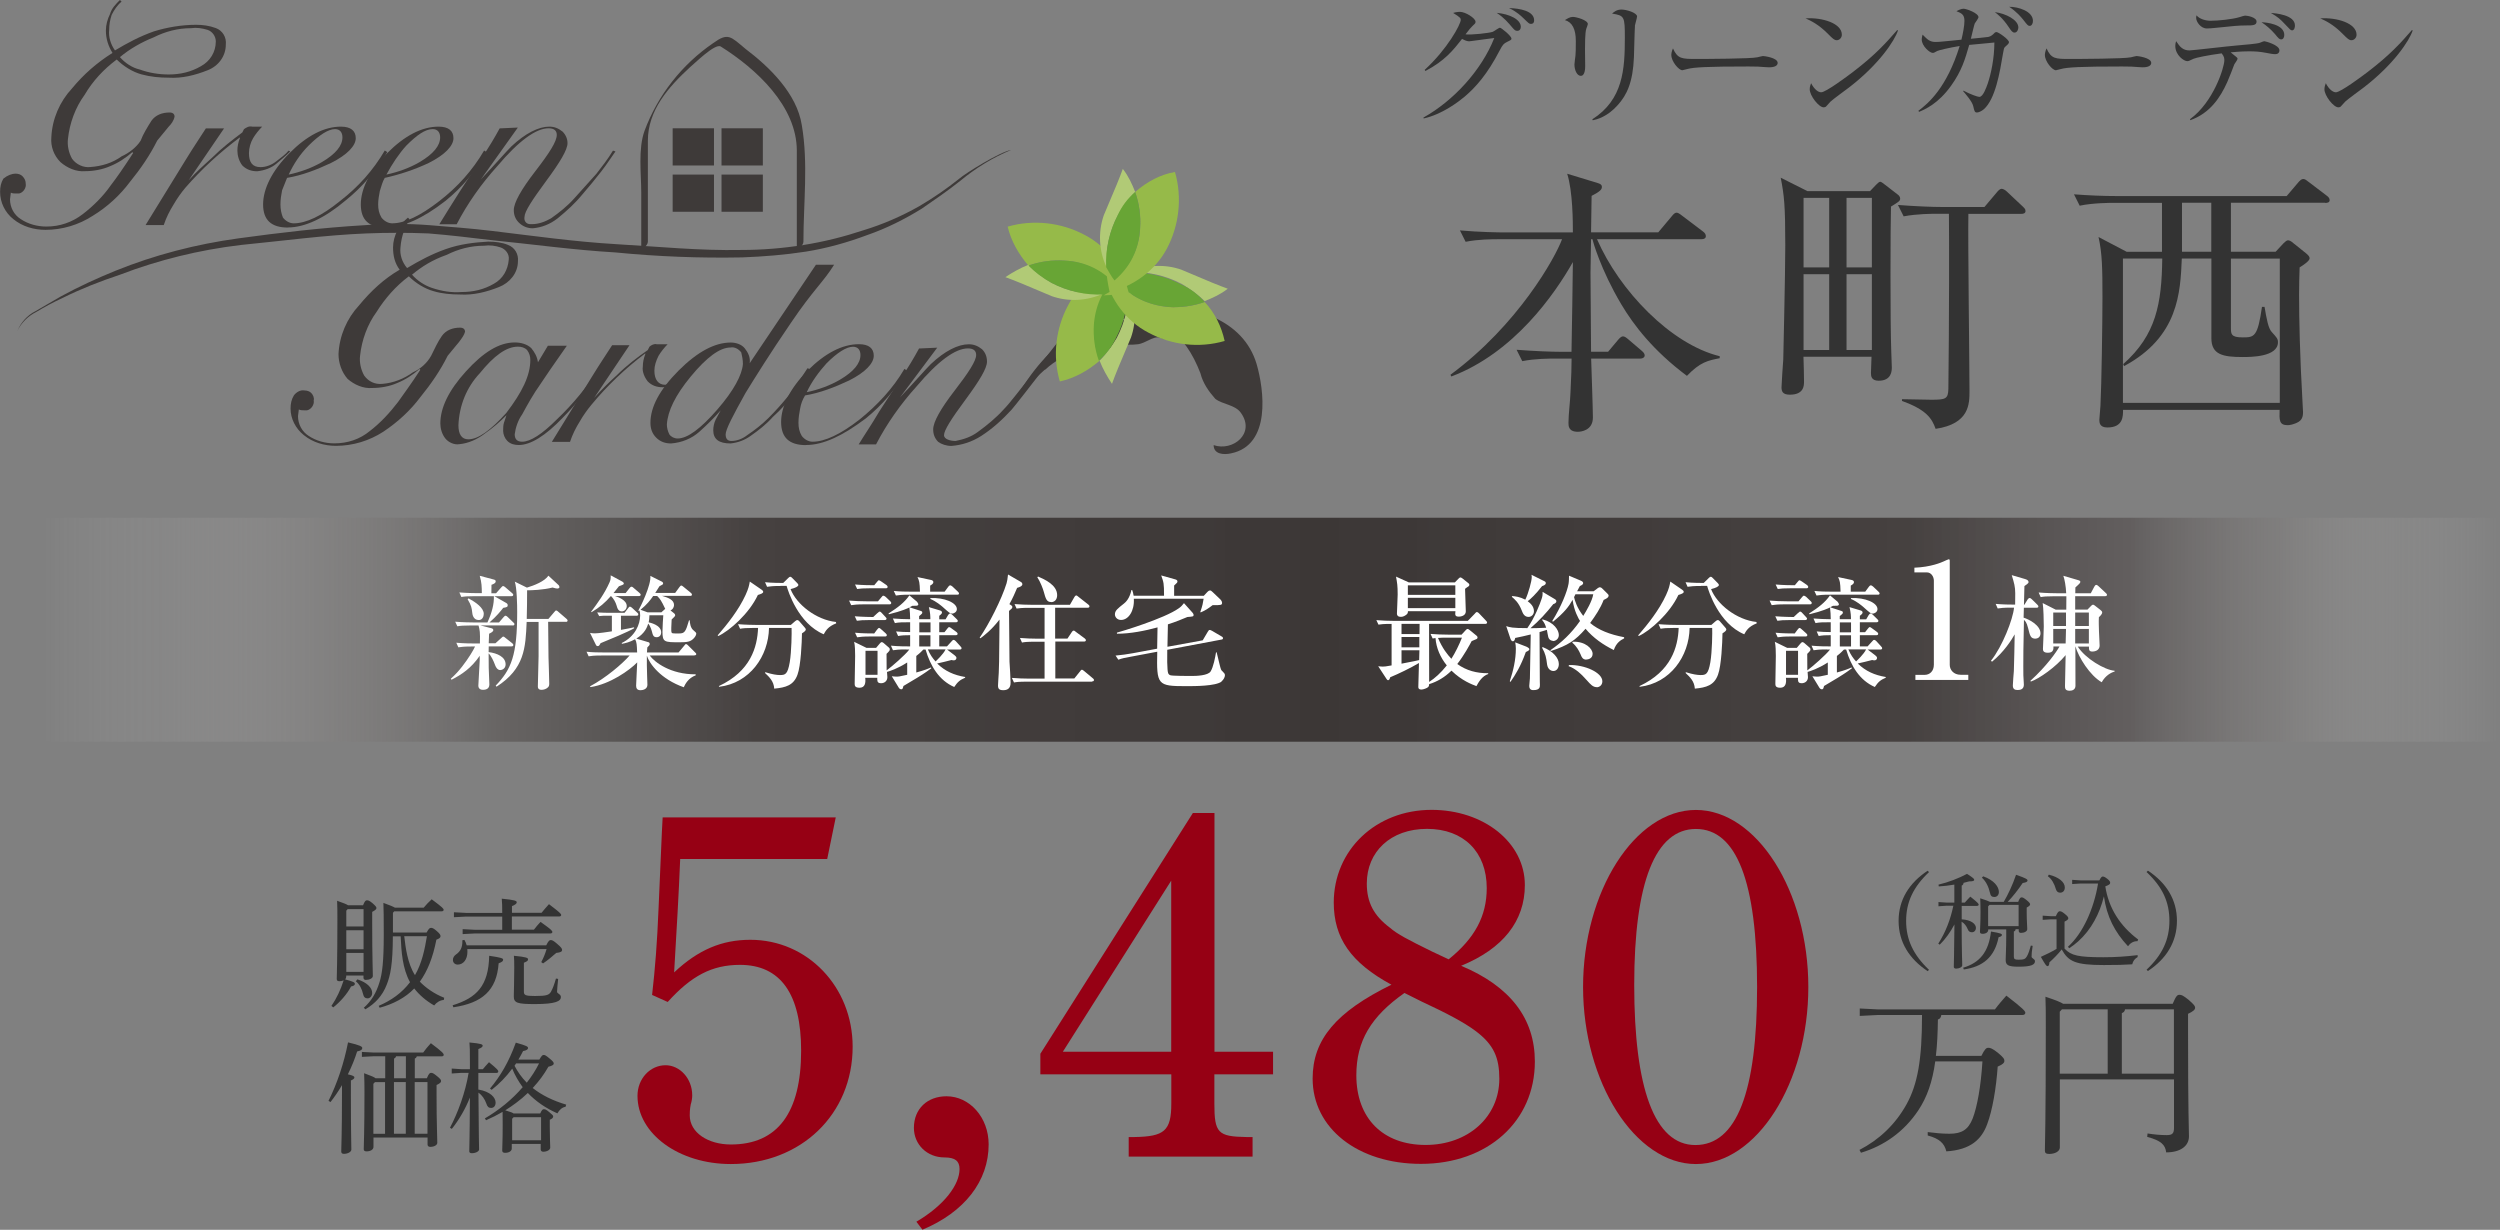 <?xml version="1.0" encoding="UTF-8"?><svg xmlns="http://www.w3.org/2000/svg" xmlns:xlink="http://www.w3.org/1999/xlink" viewBox="0 0 272.24 133.92"><rect x="0" y="0" width="272.24" height="133.92" fill="#808080" stroke="none"/><defs><style>.cls-1{fill:#333;}.cls-1,.cls-2,.cls-3,.cls-4,.cls-5,.cls-6,.cls-7,.cls-8{stroke-width:0px;}.cls-2{fill:#b1ca76;}.cls-3{fill:#3e3a39;}.cls-4{fill:#68a535;}.cls-5{fill:#96ba49;}.cls-6{fill:url(#_名称未設定グラデーション_6);mix-blend-mode:multiply;}.cls-7{fill:#960014;}.cls-9{isolation:isolate;}.cls-8{fill:#fff;}</style><linearGradient id="_名称未設定グラデーション_6" x1="4.35" y1="68.58" x2="272.24" y2="68.58" gradientUnits="userSpaceOnUse"><stop offset="0" stop-color="#fff" stop-opacity="0"/><stop offset=".05" stop-color="rgba(189,187,187,.34)" stop-opacity=".34"/><stop offset=".12" stop-color="rgba(131,128,127,.63)" stop-opacity=".63"/><stop offset=".19" stop-color="rgba(90,86,85,.84)" stop-opacity=".84"/><stop offset=".29" stop-color="rgba(66,61,60,.97)" stop-opacity=".97"/><stop offset=".52" stop-color="#3c3736"/><stop offset=".76" stop-color="rgba(66,61,60,.97)" stop-opacity=".97"/><stop offset=".85" stop-color="rgba(88,83,83,.86)" stop-opacity=".86"/><stop offset=".91" stop-color="rgba(126,123,122,.66)" stop-opacity=".66"/><stop offset=".96" stop-color="rgba(180,179,178,.38)" stop-opacity=".38"/><stop offset="1" stop-color="rgba(251,251,251,.02)" stop-opacity=".02"/><stop offset="1" stop-color="#fff" stop-opacity="0"/></linearGradient></defs><g class="cls-9"><g id="_レイヤー_2"><g id="_レイヤー_6"><path class="cls-3" d="M113.8,40.27c1.08-.99,2.34-1.71,3.78-2.07,1.26-.36,3.33.09,4.41-.72l-.18-.09c.72.18,1.44.18,2.16.09.99-.18,1.89-1.17,2.7-.54-.36-2.52-3.6-1.98-5.41-2.07,4.96-.9,7.75,1.35,9.46,5.77.27,1.08.9,1.98,1.62,2.79.81.63,2.16.63,2.79,1.53,1.62,2.25-.9,4.23-2.97,3.51,0,.99,1.08,1.08,1.89.9,4.41-.9,3.6-6.94,2.79-9.73-1.44-4.87-6.94-6.58-11.8-6.13-6.85.63-11.89,4.6-15.14,11.26.63-1.8,2.7-3.42,3.87-4.51Z"/><path class="cls-3" d="M1.89,36.04c.36-.9,1.08-1.71,1.98-2.16.9-.54,1.89-1.08,2.79-1.62,1.98-1.08,3.96-1.98,5.95-2.79,4.23-1.71,8.74-2.88,13.33-3.51,4.6-.63,9.19-1.17,13.79-1.44,2.34-.18,4.69-.18,7.03,0,2.25.18,4.6.36,6.85.63,4.5.54,8.92,1.17,13.51,1.44,4.6.27,9.1.72,13.61.63,2.25,0,4.5-.18,6.76-.54s4.41-.9,6.58-1.62c2.07-.63,4.14-1.53,6.04-2.61,1.53-.9,2.97-1.89,4.32-2.97.72-.63,4.5-2.97,5.68-3.15-1.98.81-3.87,1.98-5.5,3.33-1.35,1.08-2.79,2.07-4.23,3.06-1.89,1.17-3.87,2.16-5.95,2.88-2.16.81-4.41,1.44-6.67,1.8-2.34.36-4.6.54-6.94.63-4.6.09-9.19-.09-13.79-.54-4.6-.27-9.1-.9-13.61-1.35-2.25-.27-4.5-.54-6.76-.72-2.25-.09-4.5-.09-6.76,0-4.5.18-9.1.81-13.7,1.26-4.5.54-8.92,1.62-13.15,3.24-2.16.72-4.23,1.53-6.22,2.52-.99.45-1.98.99-2.88,1.53-.9.45-1.62,1.17-2.07,2.07Z"/><path class="cls-3" d="M11.89,3.24c-.09.81.18,1.62.63,2.25,1.35-.81,2.7-1.53,4.23-2.07,1.44-.45,3.06-.72,4.6-.72.72,0,1.44.09,2.16.36s1.17.99,1.08,1.8c0,1.26-.81,2.34-1.98,2.79-1.35.54-2.79.9-4.23.81-.99,0-1.98-.09-2.97-.36-.99-.27-1.98-.9-2.7-1.62-1.44,1.08-2.61,2.34-3.51,3.87-.99,1.35-1.62,3.06-1.8,4.78-.09.72.09,1.53.45,2.16.45.63,1.26.99,1.98.9,1.26-.09,2.43-.45,3.42-1.17.81-.36,1.62-.99,2.07-1.71.27-.72.72-1.44,1.17-2.16.45-.63,1.17-.9,1.98-.9.36,0,.54.18.54.45-.09.45-.36.81-.63,1.08l-1.26,1.53c-.81,1.62-1.8,3.06-2.97,4.5-1.08,1.44-2.43,2.7-4.05,3.69-1.53.99-3.33,1.53-5.14,1.53-1.26,0-2.52-.36-3.51-1.17-.9-.72-1.44-1.8-1.44-2.97,0-.54.09-.99.36-1.44.45-.36.9-.54,1.35-.54.27,0,.54.09.72.27.27.27.36.54.36.81.09.45-.27.99-.72,1.08h-.36c-.18,0-.36,0-.54-.09l-.09.72c0,.9.45,1.71,1.17,2.16.81.54,1.8.81,2.79.81,1.44,0,2.79-.45,3.96-1.35s2.25-1.98,3.06-3.15c.63-.81,1.44-1.98,2.43-3.51l-.09-.09c-.72.63-1.53,1.17-2.43,1.53-.81.36-1.8.54-2.7.54-.99.09-1.98-.36-2.7-.99-.72-.72-1.08-1.71-.99-2.7.09-1.98.9-3.87,2.25-5.32,1.26-1.53,2.7-2.79,4.41-3.87-.45-.72-.72-1.53-.72-2.43,0-.63.18-1.26.45-1.8.18-.63.63-1.08,1.08-1.53l.18.18c-.45.36-.81.9-1.08,1.44-.18.54-.27,1.08-.27,1.62ZM13.06,6.22c.54.63,1.35,1.17,2.16,1.35.99.36,2.07.54,3.15.54,1.26,0,2.43-.27,3.51-.9.99-.54,1.62-1.53,1.62-2.7,0-.54-.36-1.08-.9-1.26-.63-.18-1.17-.27-1.8-.18-1.44,0-2.79.36-4.05.99-1.35.54-2.61,1.26-3.69,2.16Z"/><path class="cls-3" d="M20.54,19.64h0c.81-.9,1.71-1.71,2.61-2.52.99-.99,2.16-1.89,3.24-2.7l.18-.36c.27-.18.54-.36.9-.27h1.08c-.36.36-.72.81-.99,1.26-.27.45-.45,1.08-.45,1.62,0,.99.36,1.53,1.26,1.53.63,0,1.26-.27,1.71-.63.45-.36.99-.72,1.35-1.17l.18.09c-.45.45-.99.9-1.53,1.35-.54.45-1.26.72-2.07.81-.63,0-1.17-.18-1.62-.63-.36-.45-.54-1.08-.54-1.62,0-.45.09-.9.27-1.35v-.09c-2.16,1.62-4.14,3.42-5.95,5.5-.45.54-.9,1.17-1.26,1.8-.45.72-.81,1.44-1.08,2.25h-1.98c.72-1.17,1.44-2.34,2.16-3.51l2.16-3.51c.99-1.62,1.8-2.79,2.25-3.51h1.98l-3.87,5.68Z"/><path class="cls-3" d="M31.35,24.78c-1.8,0-2.7-.81-2.7-2.52s.99-3.69,2.88-5.59,3.78-2.88,5.59-2.88c1.08,0,1.62.45,1.62,1.26s-.9,1.8-2.7,2.7c-1.53.72-3.15,1.35-4.78,1.62-.18.45-.36.9-.54,1.35-.09.45-.18.99-.18,1.53s.09.99.27,1.44c.27.36.72.63,1.17.63,1.35,0,3.06-.81,5.05-2.43,1.98-1.53,3.6-3.33,4.87-5.5l.27.18c-1.17,1.98-2.7,3.78-4.5,5.23-2.34,1.98-4.5,2.97-6.31,2.97ZM31.44,19.01c1.26-.27,2.52-.72,3.6-1.35,1.53-.9,2.25-1.8,2.25-2.7,0-.54-.27-.9-.81-.9-.72,0-1.71.63-2.88,1.8-.9.9-1.62,1.98-2.16,3.15h0Z"/><path class="cls-3" d="M41.99,24.78c-1.8,0-2.7-.81-2.7-2.52s.99-3.69,2.88-5.59,3.78-2.88,5.59-2.88c1.08,0,1.62.45,1.62,1.26s-.9,1.8-2.7,2.7c-1.53.72-3.15,1.26-4.78,1.62-.27.45-.36.9-.54,1.44-.09.45-.18.99-.18,1.44,0,.54.09.99.36,1.44.27.36.72.63,1.17.63,1.35,0,3.06-.81,5.14-2.43,1.98-1.53,3.6-3.33,4.87-5.5l.27.18c-1.17,2.07-2.7,3.87-4.5,5.32-2.43,1.89-4.6,2.88-6.49,2.88ZM42.08,19.01c1.26-.27,2.52-.72,3.6-1.35,1.53-.9,2.25-1.8,2.25-2.7,0-.54-.27-.9-.81-.9-.81,0-1.71.63-2.88,1.8-.81.9-1.53,1.98-2.16,3.15h0Z"/><path class="cls-3" d="M52.35,19.55h0c1.62-1.71,2.7-2.97,3.33-3.6,1.53-1.44,2.97-2.16,4.14-2.16.54,0,.99.18,1.44.54.36.36.54.81.54,1.26,0,.72-.81,2.07-2.34,4.14s-2.34,3.33-2.34,3.87c-.09.45.18.81.63.81h.18c.72,0,1.44-.27,2.07-.63.9-.63,1.8-1.35,2.52-2.16s1.53-1.71,2.43-2.7c.63-.81,1.26-1.62,1.8-2.52l.27.09c-.45.63-.9,1.35-1.53,2.16s-1.44,1.8-2.07,2.52c-.81.99-1.71,1.8-2.7,2.61-.81.63-1.71.99-2.7,1.08-.54,0-1.08-.18-1.53-.63-.36-.36-.54-.81-.54-1.35,0-.81.81-2.25,2.34-4.23,1.53-1.98,2.34-3.24,2.34-3.96,0-.45-.27-.72-.9-.72-1.35,0-3.24,1.35-5.59,4.14-1.71,1.89-3.24,4.05-4.41,6.31h-1.89c.54-.9,1.35-2.16,2.25-3.6l2.34-3.6c.81-1.17,1.44-2.25,1.98-3.24l1.98-.09-4.05,5.68Z"/><path class="cls-3" d="M43.61,26.94c-.09.81.18,1.62.72,2.25,1.35-.81,2.7-1.53,4.23-2.07,1.53-.54,3.06-.72,4.6-.81.72,0,1.53.09,2.16.36.72.27,1.17.99,1.08,1.8,0,1.26-.9,2.34-2.07,2.79-1.35.54-2.79.9-4.23.81-.99,0-1.98-.09-2.88-.36-.99-.27-1.98-.9-2.7-1.62-1.44,1.08-2.61,2.43-3.51,3.87-.99,1.35-1.62,3.06-1.8,4.78-.09.72.09,1.53.45,2.16.45.63,1.17.99,1.98.9,1.17-.09,2.34-.54,3.33-1.26.81-.36,1.53-.99,1.98-1.8.36-.72.72-1.53,1.17-2.16s1.17-.9,1.98-.9c.36,0,.54.18.54.45-.09.36-.36.72-.63,1.08l-1.26,1.53c-.81,1.62-1.8,3.06-2.97,4.5-1.08,1.44-2.43,2.7-4.05,3.78-1.53.99-3.33,1.53-5.14,1.53-1.26,0-2.52-.36-3.51-1.17-.9-.72-1.44-1.8-1.44-2.88,0-.54.09-.99.36-1.44.27-.36.72-.63,1.17-.54.27,0,.54.09.72.27s.36.54.27.81c.09.45-.27.99-.72,1.08h-.36c-.18,0-.36,0-.54-.09l-.09.72c0,.9.45,1.71,1.17,2.16.81.54,1.8.81,2.79.81,1.44,0,2.79-.45,3.87-1.35,1.17-.9,2.16-1.98,3.06-3.15.63-.9,1.44-1.98,2.43-3.51l-.09-.09c-.72.63-1.53,1.17-2.43,1.53-.81.36-1.8.54-2.7.54-.99.09-1.98-.36-2.7-.99-.63-.72-.99-1.71-.99-2.7.09-1.98.9-3.87,2.25-5.32,1.26-1.53,2.7-2.88,4.41-3.87-.54-.72-.72-1.53-.72-2.43,0-.63.18-1.26.45-1.8s.72-1.08,1.17-1.44l.18.18c-.45.72-.9,1.8-.99,3.06ZM44.87,29.91c.54.63,1.35,1.17,2.16,1.44,1.08.36,2.16.54,3.24.45,1.26,0,2.43-.27,3.51-.9.99-.54,1.53-1.53,1.62-2.61.09-.63-.36-1.17-.9-1.35s-1.17-.27-1.8-.18c-1.44,0-2.79.36-4.05.99-1.53.54-2.7,1.26-3.78,2.16h0Z"/><path class="cls-3" d="M61.72,37.66c-1.53,2.16-2.43,3.51-2.79,4.05-.9,1.26-1.53,2.43-2.07,3.42-.45.63-.72,1.44-.81,2.16,0,.54.27.81.81.81.9,0,2.16-.81,3.78-2.43,1.8-1.71,3.33-3.6,4.69-5.68l.18.09c-1.26,1.98-2.61,3.78-4.23,5.41-1.89,1.98-3.51,2.97-4.78,2.97-.45,0-.9-.09-1.26-.45-.27-.27-.45-.72-.45-1.08,0-.27,0-.63.09-.9s.18-.54.27-.81c-.72.72-1.44,1.35-2.34,1.98-.81.63-1.8,1.08-2.79,1.17-.54.09-1.17-.18-1.53-.63s-.54-1.08-.54-1.62c0-1.71.9-3.6,2.79-5.68s3.6-3.15,5.32-3.15c.63,0,1.35.18,1.8.63.36.45.63.9.72,1.53l1.08-1.8h2.07ZM57.75,39.19c0-.36-.09-.72-.36-1.08-.27-.27-.63-.36-.99-.36-1.26,0-2.61.99-4.14,2.88-1.44,1.53-2.25,3.51-2.34,5.68,0,.99.36,1.53,1.08,1.53,1.08,0,2.43-.99,4.14-2.88,1.71-2.25,2.61-4.05,2.61-5.77Z"/><path class="cls-3" d="M64.69,43.34h0c.81-.9,1.62-1.71,2.52-2.52.99-.99,2.16-1.89,3.33-2.7l.18-.36c.18-.18.54-.36.81-.27h1.17c-.36.36-.72.81-.99,1.26-.27.54-.45,1.08-.45,1.62,0,.99.45,1.53,1.17,1.53.63-.09,1.26-.27,1.71-.72.45-.36.99-.72,1.44-1.17l.18.09c-.45.45-.99.9-1.53,1.35s-1.26.72-2.07.72c-.63,0-1.17-.18-1.62-.63-.36-.45-.63-1.08-.54-1.62,0-.45.09-.9.27-1.35v-.09c-2.16,1.62-4.14,3.51-5.86,5.59-.45.54-.9,1.17-1.26,1.8-.45.72-.81,1.44-1.08,2.25h-1.98c.72-1.17,1.44-2.34,2.16-3.51l2.16-3.51c.99-1.62,1.8-2.79,2.25-3.51h1.89l-3.87,5.77Z"/><path class="cls-3" d="M79.02,47.3c0,.45.18.72.63.72.63,0,1.26-.27,1.71-.63.81-.54,1.62-1.17,2.34-1.89.81-.81,1.53-1.62,2.25-2.52s1.35-1.89,1.98-2.88l.27.09c-.45.9-1.08,1.71-1.62,2.52-.72.99-1.53,1.89-2.43,2.7-.72.81-1.53,1.44-2.43,2.07-.63.45-1.35.72-2.16.81-1.26,0-1.89-.45-1.89-1.44,0-.36.09-.81.27-1.17.18-.36.36-.63.54-.99-.72.81-1.53,1.62-2.34,2.34s-1.89,1.17-3.06,1.26c-.63,0-1.17-.18-1.62-.63s-.63-.99-.63-1.62c0-1.71.99-3.6,3.06-5.68,2.07-2.07,3.96-3.06,5.68-3.06.54,0,1.17.18,1.53.63.36.45.63.99.54,1.62l7.21-10.72h1.98c-1.17,1.89-2.25,2.7-4.69,6.31-2.34,3.42-3.96,6.04-4.96,7.66-1.35,2.43-2.16,3.96-2.16,4.5ZM72.62,46.22c0,.36.09.72.27,1.08.18.27.54.45.9.45,1.08,0,2.52-1.08,4.32-3.15s2.7-3.78,2.79-4.96c0-.45-.09-.9-.18-1.26-.27-.36-.72-.63-1.17-.54-1.17,0-2.61,1.08-4.32,3.15s-2.52,3.78-2.61,5.23h0Z"/><path class="cls-3" d="M87.76,48.47c-1.8,0-2.7-.81-2.7-2.52s.99-3.69,2.88-5.59c1.89-1.89,3.78-2.88,5.59-2.88,1.08,0,1.62.45,1.62,1.26s-.9,1.8-2.7,2.7c-1.53.72-3.15,1.35-4.78,1.62-.27.45-.45.9-.54,1.44-.09.45-.18.99-.18,1.53s.09.99.36,1.44c.27.36.72.63,1.17.63,1.35,0,3.06-.81,5.14-2.43,1.89-1.53,3.6-3.33,4.87-5.5l.27.18c-1.17,1.98-2.7,3.78-4.5,5.23-2.52,1.89-4.6,2.88-6.49,2.88ZM87.85,42.71c1.26-.27,2.52-.72,3.6-1.35,1.53-.9,2.25-1.8,2.25-2.7,0-.54-.27-.9-.81-.9-.72,0-1.71.63-2.88,1.8-.81.9-1.62,1.98-2.16,3.15Z"/><path class="cls-3" d="M98.03,43.25h0c1.62-1.71,2.7-2.97,3.33-3.6,1.53-1.44,2.97-2.16,4.14-2.16.54,0,.99.18,1.44.54.36.36.54.81.54,1.35,0,.72-.81,2.07-2.34,4.14-1.53,2.07-2.34,3.33-2.34,3.87,0,.45.72.63,1.26.63.9-.18,1.71-.45,2.43-.99.99-.72,1.98-1.53,2.79-2.43.72-.72,1.98-2.43,2.88-3.51s11.17-14.24,11.53-14.87l.18.09c-.81,1.17-5.5,7.75-5.77,8.11-.72.9-7.21,9.37-7.93,10.18-.99,1.08-2.07,2.07-3.33,2.88-.99.63-2.07.99-3.24,1.08-.54,0-1.08-.18-1.44-.45-.36-.36-.54-.81-.54-1.35,0-.81.81-2.25,2.34-4.23s2.34-3.24,2.34-3.87c0-.45-.27-.72-.9-.72-1.35,0-3.24,1.35-5.59,4.14-1.71,1.89-3.24,4.05-4.41,6.31h-1.89c.54-.9,1.35-2.07,2.25-3.6l2.34-3.6c.81-1.17,1.44-2.25,1.98-3.24l1.98-.09-4.05,5.41Z"/><path class="cls-3" d="M87.49,26.31c0-4.14.54-8.56-.18-12.7-.54-3.42-3.51-6.31-6.13-8.29-1.62-1.35-1.89-1.8-3.51-.63-3.42,2.34-6.04,5.68-7.48,9.55-.72,1.98-.36,4.69-.36,6.76v6.58c0-.45.72-.81.72-1.26v-10.99c0-3.33,2.25-5.86,4.6-8.02.45-.36,2.7-2.61,3.33-2.25,3.87,2.43,8.29,6.49,8.29,11.35v11.17c0-.36.72-.81.72-1.26Z"/><rect class="cls-3" x="73.25" y="13.97" width="4.5" height="4.05"/><rect class="cls-3" x="78.57" y="13.97" width="4.5" height="4.05"/><rect class="cls-3" x="73.25" y="19.01" width="4.5" height="4.05"/><rect class="cls-3" x="78.57" y="19.01" width="4.5" height="4.05"/><path class="cls-5" d="M119.74,39.28c-.45-1.26-.63-2.61-.54-3.96.18-2.16,1.17-4.23,2.79-5.59.36.45.63.99.9,1.44,0-.9-.18-1.8-.36-2.7-2.7.63-4.96,2.34-6.22,4.78-1.35,2.52-1.71,5.5-.9,8.29,1.62-.36,3.06-1.17,4.32-2.25Z"/><path class="cls-2" d="M121.63,36.76c-.54.9-1.17,1.8-1.89,2.52.36.9.81,1.71,1.35,2.52.36-.99.72-1.89,2.07-5.05.63-1.8.54-3.78-.27-5.59.09,1.89-.36,3.87-1.26,5.59Z"/><path class="cls-4" d="M122,29.64c-1.71,1.44-2.7,3.42-2.88,5.68-.09,1.35.09,2.7.54,3.96.81-.72,1.44-1.53,1.89-2.52.9-1.71,1.35-3.69,1.26-5.68-.18-.45-.45-.99-.81-1.44Z"/><path class="cls-5" d="M131.19,32.89c-1.26.45-2.61.63-3.96.54-2.16-.18-4.23-1.17-5.68-2.88.45-.36.99-.63,1.44-.9-.9,0-1.8.18-2.7.36.63,2.61,2.34,4.96,4.78,6.22,2.52,1.35,5.5,1.71,8.29.9-.36-1.62-1.08-3.06-2.16-4.23Z"/><path class="cls-2" d="M128.66,30.9c.9.54,1.8,1.17,2.52,1.89.9-.36,1.71-.72,2.52-1.35-.99-.36-1.89-.72-5.05-2.07-1.8-.63-3.78-.54-5.59.27,1.89-.09,3.87.36,5.59,1.26Z"/><path class="cls-4" d="M121.54,30.54c1.44,1.71,3.42,2.7,5.68,2.88,1.35.09,2.7-.09,3.96-.54-.72-.81-1.53-1.44-2.52-1.89-1.71-.9-3.69-1.35-5.68-1.35-.45.27-.99.63-1.44.9Z"/><path class="cls-5" d="M111.99,28.92c1.26-.45,2.61-.63,3.96-.54,2.16.09,4.23,1.17,5.68,2.88-.45.36-.99.63-1.44.9.9,0,1.8-.18,2.7-.36-.63-2.61-2.34-4.96-4.78-6.22-2.52-1.35-5.59-1.71-8.38-.9.36,1.53,1.17,2.97,2.25,4.23Z"/><path class="cls-2" d="M114.52,30.81c-.9-.54-1.8-1.17-2.52-1.98-.9.36-1.71.81-2.52,1.35.99.36,1.89.72,5.05,2.07,1.8.63,3.78.54,5.59-.27-1.89.18-3.87-.27-5.59-1.17Z"/><path class="cls-4" d="M121.63,31.17c-1.44-1.71-3.42-2.7-5.68-2.79-1.35-.09-2.7.09-3.96.54.72.72,1.53,1.35,2.52,1.89,1.71.9,3.69,1.35,5.68,1.26.45-.27.99-.54,1.44-.9Z"/><path class="cls-5" d="M123.62,20.9c.45,1.26.63,2.61.54,3.96-.09,2.16-1.17,4.23-2.79,5.68-.36-.45-.63-.99-.9-1.44,0,.9.18,1.8.36,2.7,2.61-.63,4.96-2.34,6.22-4.69,1.35-2.52,1.71-5.59.9-8.38-1.62.27-3.06,1.08-4.32,2.16Z"/><path class="cls-2" d="M121.73,23.43c.54-.9,1.17-1.8,1.89-2.52-.36-.9-.72-1.71-1.35-2.52-.36.99-.72,1.89-2.07,5.05-.63,1.8-.54,3.87.27,5.59-.09-1.89.36-3.87,1.26-5.59Z"/><path class="cls-4" d="M121.36,30.54c1.71-1.44,2.7-3.42,2.79-5.68.09-1.35-.09-2.7-.54-3.96-.81.72-1.44,1.53-1.89,2.52-.9,1.71-1.35,3.69-1.26,5.68.27.45.54.99.9,1.44Z"/><path class="cls-1" d="M155.01,12.8c3.24-1.81,6.31-5.11,7.71-8.66-.6.06-1.63.23-2.26.3-.08.02-.41.06-.48.06-.26,0-.6-.17-.77-.26-.96,1.22-1.87,2.38-3.99,3.49l-.08-.12c2.47-2.26,3.93-4.96,3.93-5.45,0-.15-.03-.27-.83-.75.36-.12.69-.12.74-.12.6,0,1.7.69,1.7,1.08,0,.17-.06.21-.35.48-.21.2-.3.32-.74.89.66.08,2.56-.14,2.95-.27.14-.04.66-.45.8-.45s1.25.89,1.25,1.19c0,.12-.05.15-.47.35-.35.17-.48.29-.81.93-1.34,2.59-2.61,4.02-3.87,5.08-.62.51-2.38,1.88-4.41,2.33l-.03-.11ZM165.61,2.92c0,.21-.1.44-.39.44-.18,0-.29-.08-.48-.3-.54-.63-.9-1.08-1.75-1.66,1.37.12,2.62.71,2.62,1.52ZM167.06,2.21c0,.39-.26.39-.36.39-.17,0-.2-.03-.84-.65-.12-.12-.72-.71-1.54-1.07,1.16.03,2.74.3,2.74,1.33Z"/><path class="cls-1" d="M172.74,3.13c-.14.42-.14,1.76-.14,2.27,0,.27.02,1.51.02,1.76,0,.23,0,1.1-.48,1.1-.41,0-.69-.63-.69-1.23,0-.15.09-.83.11-.96.03-.24.04-.77.04-1.61q0-1.94-1.19-2.27c.29-.18.56-.35.87-.35.36,0,1.63.35,1.63.78,0,.06-.15.47-.17.51ZM178.04,2.85c-.03.2-.09,2.82-.11,3.36-.11,2.77-.78,4.14-1.76,5.23-1.14,1.29-2.29,1.57-2.73,1.66l-.04-.11c3.36-2.15,3.54-5.45,3.54-8.9,0-2.3-.05-2.39-1.39-2.61.2-.18.51-.44,1.02-.44.54,0,1.7.35,1.7.75,0,.17-.23.9-.24,1.05Z"/><path class="cls-1" d="M192.63,7.33c-.14,0-.5-.03-.53-.03-.54-.04-.69-.06-1.7-.06-4.59,0-5.95.09-6.63.27-.05.02-.53.14-.57.14-.39,0-1.2-.96-1.2-1.66,0-.09.02-.38.18-.72.51,1.15.98,1.15,2.55,1.15,1.04,0,5.93-.02,6.63-.18.09-.01.53-.14.62-.14s1.6.17,1.6.75c0,.47-.75.48-.93.48Z"/><path class="cls-1" d="M200.01,4.38c-.26,0-.44-.18-.92-.66-1.05-1.07-1.9-1.46-2.47-1.72,1.81-.12,3.95.53,3.95,1.78,0,.33-.26.6-.56.6ZM201.32,9.55c-.32.24-1.73,1.27-1.99,1.52-.08.08-.41.45-.48.53-.06.06-.18.09-.26.09-.53,0-1.52-1.27-1.52-1.97,0-.27.09-.5.15-.66.35.68.78.99,1.1.99.5,0,2.83-1.73,3.48-2.23,2.42-1.85,3.58-3.15,4.8-4.55l.08.05c-.36,1.1-2.05,3.69-5.36,6.23Z"/><path class="cls-1" d="M218.32,5.14c-.09.08-.11.14-.2.68-.35,2.09-.83,4.95-2.08,6.07-.27.23-.59.36-.75.36-.26,0-.29-.15-.41-.68-.11-.53-.9-1.4-1.1-1.64l.03-.06c.8.42,1.55.68,1.73.68.41,0,.75-.99.92-1.46.35-1.04.71-2.68.72-4.46-.24.03-.96.09-1.46.14-.18.02-1.1.11-1.28.12-.45,1.55-.81,2.82-1.97,4.44-1.42,1.99-2.88,2.59-3.49,2.85l-.08-.11c1.08-.81,3.09-2.5,4.5-7.06-1.08.17-2.32.47-2.44.54-.33.18-.36.21-.5.21-.32,0-1.19-.75-1.19-1.45,0-.23.06-.41.09-.54.56.57.81.8,1.43.8.26,0,.3,0,1.72-.14l1.08-.11c.17-.68.33-1.54.33-2.05,0-.71-.35-.84-.87-1.05.2-.11.5-.27.77-.27.3,0,1.63.47,1.63.93,0,.08-.33.59-.41.68-.03.03-.36,1.4-.42,1.66.35-.03,1.85-.18,1.91-.2.3-.08.44-.21.65-.42.04-.06.14-.11.23-.11.2,0,1.36.8,1.36,1.11,0,.14-.18.29-.45.53ZM219.37,3.55c-.23,0-.38-.23-.65-.63-.63-.95-1.22-1.39-1.49-1.6,1.17.14,2.56.84,2.56,1.67,0,.21-.12.56-.42.56ZM221.04,2.82c-.2,0-.26-.08-.71-.66-.23-.29-.71-.87-1.54-1.42.96-.01,2.59.47,2.59,1.54,0,.3-.15.54-.35.54Z"/><path class="cls-1" d="M233.31,7.33c-.14,0-.5-.03-.53-.03-.54-.04-.69-.06-1.7-.06-4.59,0-5.95.09-6.63.27-.05.02-.53.14-.57.14-.39,0-1.2-.96-1.2-1.66,0-.09.02-.38.18-.72.51,1.15.98,1.15,2.55,1.15,1.04,0,5.93-.02,6.63-.18.09-.01.53-.14.62-.14s1.6.17,1.6.75c0,.47-.75.48-.93.48Z"/><path class="cls-1" d="M247.79,5.9c-.27,0-.59-.06-.99-.14-.72-.14-1.22-.17-1.9-.17-.92,0-1.7.09-1.99.11.12.11.59.48.66.54.03.03.09.09.09.17s-.29.51-.35.59c-.15.41-.54,1.42-.78,1.96-.75,1.66-1.87,3.37-4.02,4.13l-.02-.12c2.56-1.85,3.73-5.65,3.73-6.39,0-.21,0-.41-.29-.77-1.52.2-2.83.48-3.06.59-.5.23-.54.26-.69.26-.35,0-1.3-.63-1.3-1.67,0-.18.03-.32.09-.51.41.63.74,1.01,1.46,1.01.3,0,4.37-.48,5.18-.54.84-.08,2.18-.18,2.47-.29.38-.15.42-.17.51-.17.06,0,1.63.39,1.63.99,0,.29-.2.42-.45.42ZM244.65,2.77c-.86,0-1.46.06-3.45.27-.29.03-.65.06-.89.06-.65,0-1.16-.72-1.16-1.16,0-.09.03-.2.04-.27.33.41,1.02.59,1.52.59.84,0,2.35-.15,3.15-.39.26-.08.53-.17.62-.17.26,0,1.25.18,1.25.65,0,.42-.45.42-1.08.42ZM248.42,4.29c-.2,0-.26-.06-.72-.62-.42-.48-.9-.9-1.43-1.25.57.02,2.48.23,2.48,1.39,0,.26-.12.48-.33.48ZM249.58,3.3c-.14,0-.2-.08-.75-.66-.56-.6-.78-.78-1.54-1.23.54.04,2.62.21,2.62,1.37,0,.15-.04.53-.33.53Z"/><path class="cls-1" d="M256.06,4.38c-.26,0-.44-.18-.92-.66-1.05-1.07-1.9-1.46-2.47-1.72,1.81-.12,3.95.53,3.95,1.78,0,.33-.26.6-.56.6ZM257.37,9.55c-.32.24-1.73,1.27-1.99,1.52-.08.08-.41.45-.48.53-.06.06-.18.09-.26.09-.53,0-1.52-1.27-1.52-1.97,0-.27.09-.5.15-.66.35.68.78.99,1.1.99.5,0,2.83-1.73,3.48-2.23,2.42-1.85,3.58-3.15,4.8-4.55l.08.05c-.36,1.1-2.05,3.69-5.36,6.23Z"/><path class="cls-1" d="M163.26,26.05c-.77,0-2.26,0-3.66.28l-.62-1.24c2.11.19,4.31.22,4.77.22h7.53c0-1.02,0-4.46-.62-6.39l3.35,1.02c.28.09.43.19.43.4,0,.28-.16.5-1.12.99,0,.22-.03,2.64-.06,3.97h7.32l1.46-1.74c.22-.28.37-.4.53-.4s.34.12.62.34l2.26,1.71c.22.16.31.34.31.5,0,.22-.16.34-.47.34h-11.38c2.42,5.58,8.03,11.44,13.36,12.74v.22c-1.27.25-2.11.4-3.57,1.92-3.66-2.73-5.8-5.52-7.16-7.81-2.26-3.81-3.1-6.91-3.13-7.07h-.15c-.03,1.95-.06,3.29-.06,3.63,0,1.36.06,7.38.06,8.62h1.86l1.09-1.3c.22-.25.37-.37.53-.37s.34.12.56.31l1.49,1.27c.22.19.31.34.31.5,0,.19-.19.34-.47.34h-5.36c.03.99.19,5.49.19,6.42,0,1.43-1.33,1.55-1.64,1.55-1.02,0-1.02-.65-1.02-.96,0-.93.19-2.39.22-3.32.09-1.8.12-2.88.12-3.69h-1.71c-.77,0-2.26,0-3.66.28l-.62-1.24c1.92.15,3.84.22,4.77.22h1.21c.03-1.4.15-8.93.15-9.77-1.98,3.5-6.42,9.89-13.24,12.46l-.09-.19c7.35-5.43,11.41-12.74,12.15-14.76h-6.85Z"/><path class="cls-1" d="M205.92,22.51c-.06,1.89-.09,12.59.03,15.72,0,.25.06,1.64.06,1.77,0,.34,0,1.46-1.43,1.46-.84,0-.84-.56-.84-.87,0-.28.06-1.49.06-1.74h-7.41c.03.62.06,2.33.06,2.7,0,.43,0,1.43-1.55,1.43-.81,0-.9-.4-.9-.81,0-.34.15-2.54.19-3.01,0-.22.22-9.27.22-12.43,0-4.37-.12-5.46-.5-7.38l2.91,1.46h6.82l.65-.68c.15-.15.34-.34.46-.34s.37.22.5.31l1.36,1.05c.19.12.31.31.31.46,0,.28-.12.34-1.02.9ZM199.19,21.55h-2.79v7.57h2.79v-7.57ZM199.19,29.86h-2.79v8.25h2.79v-8.25ZM203.84,21.55h-2.76v7.57h2.76v-7.57ZM203.84,29.86h-2.76v8.25h2.76v-8.25ZM220.12,23.29h-5.77c-.06,3.07.12,16.53.12,19.29,0,1.4,0,3.57-3.69,4.12-.4-1.15-1.02-2.08-3.66-3.04v-.19c.53,0,2.73.06,3.19.06,1.58,0,1.83-.09,1.86-1.18.09-7.13.09-16.99.06-19.07h-1.3c-.56,0-2.14,0-3.63.28l-.62-1.24c1.92.15,3.81.22,4.74.22h4.68l1.36-1.61c.12-.16.34-.37.5-.37s.4.12.59.31l1.71,1.61c.19.19.31.28.31.5,0,.28-.28.31-.47.31Z"/><path class="cls-1" d="M253.2,22.08h-10.26v5.33h4.87l.87-.93c.19-.19.34-.31.47-.31.15,0,.31.06.59.31l1.4,1.12c.22.19.37.34.37.53,0,.28-.68.74-1.09.99-.03,1.05-.06,1.8-.06,2.98,0,2.67.09,6.7.37,11.6,0,.09.06,1.12.06,1.15,0,.28,0,.78-.47,1.08-.53.31-1.02.37-1.21.37-.93,0-.9-.56-.87-1.67h-17.05c0,.68.03,1.92-1.71,1.92-.84,0-.87-.53-.87-.84,0-.09.09-1.27.12-1.52.12-2.2.22-9.27.22-11.78,0-3.16-.03-4.84-.43-6.6l3.07,1.61h3.84v-5.33h-5.33c-.22,0-2.2,0-3.63.31l-.62-1.24c1.58.12,3.16.19,4.74.19h18.42l1.24-1.46c.22-.25.37-.4.56-.4s.34.12.62.34l1.92,1.46c.22.16.34.31.34.5,0,.25-.22.31-.5.31ZM248.24,28.16h-5.3v7.53c0,.68,0,1.05,1.27,1.05s1.64-.03,2.11-3.32h.28c.22,1.27.4,2.33.78,2.73.56.62.68.74.68,1.12,0,1.61-2.98,1.61-3.84,1.61-2.14,0-3.41-.25-3.41-2.05v-8.68h-3.22c-.16,3.69-.34,8.53-6.29,11.72l-.09-.22c3.6-3.19,4.19-6.6,4.25-11.5h-4.28v15.72h17.08v-15.72ZM240.8,22.08h-3.19v5.33h3.19v-5.33Z"/><rect class="cls-6" x="4.35" y="56.38" width="267.88" height="24.39"/><path class="cls-8" d="M55.8,68.1h-3.5l1.24.32c.09.03.18.08.18.2,0,.18-.32.32-.46.39-.01.16-.03.89-.04,1.04h.73l.61-.55c.13-.12.19-.18.24-.18.07,0,.11.03.24.14l.72.57c.07.05.14.12.14.22,0,.12-.12.14-.22.14h-2.46c-.01.22-.01.38-.01.62.95.12,1.85.53,1.85,1.34,0,.47-.41.62-.58.62-.36,0-.53-.43-.58-.58-.15-.41-.41-.97-.69-1.24,0,.54,0,.95.01,1.57.01.28.07,1.57.07,1.82,0,.51-.45.58-.69.58-.2,0-.51-.07-.51-.46,0-.2.15-2.57.15-2.75v-.5c-.92,1.35-1.97,2.05-3.07,2.61l-.08-.11c.95-.84,1.63-1.82,2.15-2.63.22-.35.41-.69.49-.88h-.36c-.82,0-1.12.04-1.46.09l-.22-.5c.82.08,1.77.08,1.92.08h.65c.03-1.26-.01-1.43-.15-1.96h-.85c-.82,0-1.12.03-1.46.09l-.23-.5c.82.07,1.78.08,1.93.08h1.58c.49-1.07.73-2,.7-2.86h-2.08c-.82,0-1.12.03-1.46.09l-.22-.5c.81.07,1.77.08,1.92.08h.53c-.01-.68-.01-1.15-.23-1.89l1.54.41c.11.03.2.07.2.19,0,.22-.27.31-.46.38,0,.15-.01.78-.01.92h.51l.55-.62c.14-.15.15-.16.22-.16.05,0,.11.01.24.13l.72.62c.08.07.14.12.14.2,0,.14-.12.15-.2.15h-1.86l1.28.73c.09.05.18.12.18.26,0,.19-.13.22-.49.28-.27.35-.74.93-1.5,1.59h1.04l.49-.57c.14-.15.15-.16.22-.16.09,0,.23.12.24.14l.59.57c.08.07.14.12.14.2,0,.14-.11.15-.2.15ZM52.14,67.52c-.62,0-.7-.63-.72-.84-.05-.47-.09-.74-.5-1.43l.11-.09c.78.43,1.65,1.03,1.65,1.69,0,.3-.16.67-.54.67ZM61.62,67.71h-1.93c0,.53.01,1.86.04,3.88.01.41.08,2.39.08,2.84,0,.22-.03.31-.14.42-.18.18-.46.27-.69.27-.38,0-.41-.22-.41-.36,0-.39.08-3.21.08-3.32v-3.71h-1.3c-.12,2.82-.22,5.08-3.28,7.05l-.09-.12c1.7-1.76,2.34-3.31,2.34-7.98,0-.84-.03-2.63-.26-3.34l1.32.65c.8-.24,1.92-.68,2.34-1.3l1.09,1.01c.08.07.11.16.11.24,0,.05-.04.15-.24.15-.11,0-.22-.03-.51-.11-.99.26-2.34.31-2.77.3,0,.95-.01,2.08-.04,3.12h2.36l.63-.74c.13-.16.15-.18.22-.18.08,0,.2.11.24.15l.86.74c.05.05.14.12.14.2,0,.15-.14.15-.2.15Z"/><path class="cls-8" d="M75.63,71.38h-4.88c.53.73,2.27,2.07,5.01,2.05v.11c-.82.3-1.15.97-1.3,1.3-2.51-.89-3.73-2.54-4.02-3.44-.01.66,0,1.39.03,2.28,0,.12.03.76.03.89,0,.42-.38.59-.77.59-.34,0-.46-.2-.46-.49,0-.32.11-2.13.12-2.54-.82.85-2.97,2.38-5.08,2.69l-.07-.08c1.71-.9,3.52-2.44,4.32-3.36h-3c-.95,0-1.2.05-1.46.09l-.23-.5c.63.07,1.28.08,1.93.08h3.58c-.03-.82-.04-1.12-.22-1.44-.62.34-1.05.42-1.43.5l-.03-.09c1.46-.7,2.01-2.04,2.01-3,0-.22-.03-.39-.07-.54l-.08.05-.05-.04c.22-.36,1.42-2.79,1.31-3.78l1.24.62c.09.04.15.12.15.2,0,.11-.05.13-.4.31-.16.27-.28.46-.46.73h2.17l.46-.63c.08-.11.14-.18.22-.18.05,0,.11.04.24.15l.77.63c.05.04.14.12.14.2,0,.15-.12.15-.2.15h-3.05c.63.18,1.3.42,1.3.99,0,.16-.09.47-.39.59l.39.31c.07.05.12.11.12.23,0,.03,0,.07-.07.14-.04.04-.27.26-.31.31-.03.54-.04.72-.04.9s-.01.4.03.5c.04.12.07.12.82.12.62,0,.72-.2,1.08-1.43h.08c.01.3.08.84.41,1.09q.3.24.3.34c0,.13-.07.32-.27.53-.36.38-.72.43-1.51.43-1.7,0-1.9,0-1.9-1.17,0-.47.07-1.51.09-1.77h-1.51c-.01.35-.03.54-.08.77.12.03,1.36.28,1.36,1.09,0,.32-.2.53-.49.53-.36,0-.42-.23-.5-.55-.04-.15-.15-.61-.42-.93-.12.39-.36,1.05-1.3,1.63l1.27.38c.07.01.19.05.19.19s-.05.19-.26.39c-.03.3-.03.41-.04.55h3.44l.61-.73c.12-.15.14-.18.2-.18.09,0,.16.07.24.15l.74.74c.08.08.14.12.14.2,0,.13-.14.13-.2.13ZM69.32,67.05h-1.7v1.54c.81-.15,1.03-.19,1.43-.28v.11c-.68.4-2.67,1.22-3.65,1.62-.12.23-.18.32-.3.32-.03,0-.14,0-.2-.12l-.65-1.32c.22.04.36.05.54.05.38,0,1.4-.15,1.84-.22v-1.7h-.76c-.07,0-.32,0-.62.04l-.22-.4c.5.03.99.04,1.08.04h1.9l.38-.49c.09-.14.15-.18.2-.18.08,0,.2.09.26.15l.53.49c.09.09.13.12.13.2,0,.14-.12.15-.2.15ZM69.56,64.91h-2.59c.3.09,1.28.42,1.28,1.09,0,.32-.24.58-.53.58-.38,0-.49-.32-.58-.65-.09-.32-.31-.74-.61-1.03-.65.74-1.22,1.23-2.12,1.77l-.04-.05c.74-1,1.46-1.97,2.01-3.21.12-.28.13-.43.12-.76l1.28.69c.07.04.15.13.15.19,0,.12-.04.13-.53.31-.23.28-.36.46-.59.74h1.32l.42-.53c.09-.12.15-.16.22-.16.04,0,.11.01.24.14l.62.53c.05.05.14.12.14.2,0,.14-.14.15-.22.15ZM72.14,65.7c-.23-.45-.39-.61-.58-.8h-.43c-.31.45-.7.95-1.38,1.5l.77.28h1.5l.42-.38c-.05-.08-.24-.51-.3-.61Z"/><path class="cls-8" d="M82.93,64.21c.09.07.18.13.18.24,0,.15-.23.23-.58.34-.95,2.03-3.08,3.9-4.31,4.47l-.07-.07c1.04-1.19,2.3-2.78,3.04-4.4.32-.7.39-1.04.46-1.46l1.28.88ZM82.05,68.38c-.82,0-1.12.03-1.46.09l-.22-.5c.81.07,1.77.08,1.92.08h3.83l.45-.39c.12-.11.19-.14.26-.14.05,0,.14.05.2.12l.59.68c.08.09.13.16.13.22,0,.14-.16.26-.42.43-.01.92-.12,3.54-.49,4.51-.42,1.15-1.27,1.39-2.53,1.51-.05-.8-.53-1.26-1.01-1.71l.04-.08c.76.24,1.26.31,1.59.31.58,0,.84-.07,1.07-1.4.2-1.2.22-3.27.2-3.73h-2.46c-.05,3.07-2.09,6.01-5.43,6.41l-.03-.08c3.46-1.61,4.19-4.25,4.27-6.33h-.53ZM84.99,63.81c-.82,0-1.12.04-1.46.09l-.22-.5c.78.08,1.69.08,1.98.08l.54-.53c.08-.07.14-.14.22-.14.09,0,.13.04.23.14l.54.55c.08.09.12.14.12.2,0,.16-.31.32-.85.45.63,1.65,2.78,3.35,4.94,3.58l.03.15c-.89.34-1.15.81-1.36,1.19-2.78-1.17-3.88-4.69-4.04-5.27h-.68Z"/><path class="cls-8" d="M95.61,65.48l.38-.45c.12-.14.13-.16.2-.16.08,0,.2.08.26.13l.47.45c.09.09.13.12.13.22,0,.12-.11.14-.2.14h-2.7c-.82,0-1.12.04-1.46.09l-.23-.5c.65.05,1.28.08,1.93.08h1.22ZM98.7,70.72c-.82,0-1.12.04-1.46.09l-.22-.5c.8.08,1.67.08,2.09.08v-1.22c-.61,0-.88.01-1.31.09l-.22-.5c.59.05.95.07,1.53.07v-1.07c-.84,0-1.19,0-1.66.09l-.22-.5c.53.04,1.32.08,1.88.08,0-.53-.03-.8-.08-1.28-.14.07-.82.4-2.24.74l-.03-.09c1.03-.66,1.71-1.17,2.27-1.97l.82.69s.15.19.15.28c0,.16-.19.16-.26.16-.14,0-.15,0-.39.01-.14.08-.16.09-.3.16l1.07.35c.26.08.31.09.31.23,0,.07,0,.11-.34.38v.34h1.22c0-.28,0-.69-.16-1.32l1.13.34c.16.05.3.08.3.26,0,.12-.2.27-.3.35v.38h.69l.27-.46c.03-.05.13-.18.22-.18.07,0,.19.11.24.15l.47.46c.11.11.13.13.13.2,0,.12-.11.15-.2.15h-1.82v1.08h.57l.31-.39c.11-.13.13-.16.2-.16s.08.01.26.14l.53.39s.13.09.13.2c0,.13-.12.15-.22.15h-1.78v1.22h.84l.5-.55c.14-.15.15-.16.22-.16.08,0,.19.08.24.14l.5.55c.08.08.13.15.13.22,0,.12-.11.14-.2.14h-1.38l.8.61c.22.18.22.24.22.31,0,.15-.11.26-.3.26-.08,0-.2-.03-.23-.04-.26.07-1.34.34-1.57.38.86.84,1.84,1.27,3.05,1.47v.08c-.57.24-.82.46-1.19,1.01-1.66-.73-2.59-2.28-3.12-4.08h-.24c-.39.41-.58.55-.77.7v1.8c.89-.24,1.34-.43,1.59-.55l.05.09c-.26.19-.68.51-1.55,1.04-.5.3-1.23.73-1.49.89-.08.3-.09.36-.24.36-.08,0-.19-.05-.26-.16l-.77-1.26c.15.01.3.04.49.04.22,0,.38-.01,1.19-.2v-1.34c-1.08.69-1.88.93-2.2,1.03,0,.08.04.49.04.57,0,.41-.31.66-.69.66-.27,0-.41-.11-.41-.4v-.19h-1.31c.07.59-.04,1.08-.62,1.08-.53,0-.53-.26-.53-.46,0-.05.05-2.53.05-3,0-.41-.01-1.19-.11-1.54l1.35.66h1.04l.4-.47c.05-.07.15-.16.23-.16.05,0,.12.05.18.09l.59.51c.09.08.09.14.09.19,0,.12,0,.14-.35.49,0,1.3,0,1.43.01,1.8.62-.46,1.99-1.65,2.47-2.27h-.36ZM95.56,66.76c.15-.15.19-.16.24-.16.07,0,.18.09.22.15l.39.42c.08.09.13.14.13.2,0,.12-.12.15-.2.15h-1.57c-.82,0-1.12.03-1.46.08l-.23-.49c.88.07,1.84.08,2.01.08l.46-.43ZM95.5,63.37c.12-.15.15-.18.22-.18.04,0,.19.09.26.14l.55.38s.13.11.13.2c0,.14-.12.15-.2.15h-1.66c-.82,0-1.12.03-1.46.08l-.23-.49c.81.07,1.69.08,2.09.08l.3-.36ZM95.52,68.56s.12-.18.2-.18c.07,0,.18.09.24.15l.47.42c.09.09.14.13.14.22,0,.12-.11.14-.2.14h-1.57c-.82,0-1.12.04-1.46.09l-.23-.5c.81.08,1.69.08,2.09.08l.31-.42ZM94.25,70.87v2.61h1.31v-2.61h-1.31ZM102.86,64.44l.4-.54c.12-.16.18-.16.22-.16.07,0,.19.09.24.13l.57.54c.11.11.14.14.14.22,0,.12-.11.13-.2.13h-5.21c-.82,0-1.12.04-1.46.09l-.23-.5c.65.07,1.28.08,1.93.08h.92c-.03-1.04-.08-1.19-.27-1.59l1.5.32c.11.03.23.09.23.23,0,.16-.16.27-.35.38v.66h1.58ZM100.11,67.78v1.08h1.22v-1.08h-1.22ZM101.32,70.4v-1.22h-1.22v1.22h1.22ZM101.04,70.72c.24.57.55,1,.84,1.31.11-.11.84-.78,1.09-1.31h-1.93ZM101.32,65.13c1.53-.08,2.88.51,2.88,1.2,0,.35-.38.49-.51.49-.23,0-.31-.08-1.05-.74-.15-.12-.66-.58-1.34-.86l.03-.08Z"/><path class="cls-8" d="M110.76,64.02c-.23.55-.46,1.08-.84,1.77l.19.12c.11.07.13.12.13.18,0,.04-.01.11-.05.16-.04.05-.27.23-.31.28,0,.5.05,5.44.05,5.52.03.47.12,1.89.12,2.3,0,.65-.38.81-.8.81-.45,0-.57-.16-.57-.51,0-.22.07-1.16.08-1.36.04-.92.04-.96.07-4.31,0-.76.01-.84.01-1.51-.89,1.16-1.72,1.77-2.08,2.04l-.08-.07c1.01-1.45,2.4-4.2,2.93-5.92.08-.26.09-.42.16-.96l1.38.8c.05.03.18.09.18.26,0,.19-.23.3-.58.4ZM118.9,74.23h-7.02c-.95,0-1.2.04-1.46.09l-.23-.5c.65.05,1.28.08,1.93.08h1.63v-4.02h-1c-.93,0-1.2.04-1.46.09l-.22-.5c.63.05,1.27.08,1.92.08h.76v-3.36h-1.59c-.93,0-1.19.04-1.46.08l-.22-.49c.63.05,1.28.08,1.92.08h4.11l.46-.8c.04-.07.12-.22.23-.22.07,0,.15.08.24.15l1.07.84c.05.04.13.11.13.2,0,.13-.13.15-.2.15h-3.54v3.36h1.34l.46-.69c.05-.08.12-.18.22-.18.08,0,.16.07.24.14l.95.7c.05.04.14.12.14.2,0,.14-.14.15-.2.15h-3.13v4.02h2.07l.62-.77c.05-.07.12-.18.2-.18.09,0,.15.07.26.15l.92.77c.05.04.14.11.14.2,0,.14-.14.15-.2.15ZM114.47,65.56c-.5,0-.59-.34-.82-1.16-.05-.22-.38-1.09-.69-1.54l.08-.08c.73.32,2.08.92,2.08,2.03,0,.5-.3.76-.65.76Z"/><path class="cls-8" d="M132.06,65.89c-.51.39-.78.57-1.31.8l-.04-.05c.26-.76.28-.95.36-1.44h-7.6c.08,1.32-.58,2.31-1.39,2.31-.43,0-.67-.32-.67-.61,0-.41.3-.63.99-1.18.13-.11.59-.46.81-1.47h.08c.07.18.11.34.16.62h3.31c0-1.38-.04-1.44-.31-2.21l1.53.43c.09.03.24.07.24.22,0,.12-.03.15-.36.45v1.12h3.23l.4-.43c.07-.07.16-.15.28-.15.08,0,.14.03.27.16l.86.82s.18.18.18.36c0,.26-.12.26-1.01.26ZM133.03,74.22c-.66.5-2.93.5-3.85.5-3.15,0-3.24-.12-3.16-3.75l-2.81.53c-.76.14-.99.18-1.43.34l-.3-.45c.61-.05,1.3-.15,1.9-.26l2.63-.49c.01-1.05.03-1.36.04-2.32-1.31.36-2.98.7-4.42.69v-.12c.32-.08,5.15-1.51,6.75-2.66.22-.15.39-.34.55-.55l.94,1.05c.09.11.11.22.11.23,0,.18-.07.18-.68.23-.53.22-1.26.53-2.12.8-.01.88-.01.99-.05,2.44l3.84-.7.55-.93c.12-.19.13-.2.22-.2.03,0,.07,0,.24.09l1.04.61c.07.03.16.09.16.2s-.09.14-.18.15l-5.89,1.11c-.01,1.4-.01,1.5.03,2.12.03.32.04.55.3.65.19.08,2.03.08,2.36.08.49,0,1.74-.04,2.03-.49.31-.5.5-1.54.59-2.08h.07c.11.45.18.77.32,1.32.14.54.15.61.31.74.19.19.27.27.27.43,0,.18-.12.47-.39.69Z"/><path class="cls-8" d="M160.79,74.72c-.49-.18-1.63-.61-2.73-1.69-.73.72-1.55,1.2-2.43,1.47,0,.12-.03.24-.11.32-.12.12-.54.27-.72.27-.35,0-.35-.2-.35-.3,0-.38.05-2.19.07-2.59-.93.55-2.21,1.17-3.13,1.55-.05.15-.09.32-.24.32-.08,0-.13-.09-.18-.16l-.89-1.36c.11.01.3.04.5.04.22,0,.28-.01.96-.13v-4.52c-.9,0-1.19.04-1.43.08l-.23-.49c.65.05,1.28.08,1.93.08h8.03l.74-.76c.07-.07.15-.2.24-.2.11,0,.23.12.3.2l.68.72c.08.09.14.14.14.22,0,.13-.14.15-.2.15h-6.12v.11h0c0,3.12.01,3.86.01,6.21.65-.43,1.24-.95,1.92-1.8-.69-.85-1.15-1.88-1.23-2.98-.14.03-.19.03-.31.05l-.23-.5c.65.05,1.28.08,1.93.08h1.45l.49-.53s.09-.09.16-.09c.08,0,.16.07.23.12l.77.63c.05.04.09.11.09.18,0,.13-.13.19-.18.2-.07.03-.39.15-.46.19-.22.41-.8,1.51-1.57,2.5,1.01.72,2.12,1.01,3.35,1l.04.08c-.7.23-1.08.92-1.3,1.32ZM159.9,63.86c-.12.08-.3.2-.36.26,0,.39.08,2.11.08,2.46,0,.49-.58.57-.74.57-.45,0-.43-.19-.39-.59h-5.17c-.01.2-.03.28-.23.42-.26.19-.46.19-.55.19-.34,0-.42-.18-.42-.35,0-.23.08-1.74.08-2.07,0-.97-.05-1.26-.18-1.96l1.39.63h5.02l.45-.46s.09-.08.15-.08c.08,0,.16.07.24.12l.66.53c.05.04.08.11.08.16,0,.07-.05.14-.11.18ZM152.62,67.94v1.11h1.96c0-.36.01-1,.01-1.11h-1.97ZM152.62,69.37v1.12h1.94v-1.12s-1.94,0-1.94,0ZM152.62,70.81v1.46c1.39-.27,1.55-.3,1.92-.39l.03-1.07h-1.94ZM158.48,63.74h-5.17v1.04h5.17v-1.04ZM158.48,65.1h-5.17v1.12h5.17v-1.12ZM157.47,69.44c-.28,0-.61,0-.88.03.5,1.15,1,1.78,1.46,2.27.43-.68.84-1.51,1.15-2.3h-1.73Z"/><path class="cls-8" d="M169.13,69.79c-.09,0-.42-.04-.53-.42-.04-.12-.12-.66-.15-.78-.12.04-.67.2-.8.24,0,.59.03,5.31.03,5.39.01.28.01.31.01.35,0,.23,0,.58-.7.58-.14,0-.46,0-.46-.46,0-.16.07-.68.07-.82.01-.35.08-4.5.09-4.78-.54.14-1.15.27-1.69.38-.04.18-.08.36-.26.36-.16,0-.24-.22-.27-.31l-.45-1.34c.39.13.62.22,2.3.22.8-1.12,1.4-2.7,1.55-3.17.11-.32.12-.46.11-.78l1.28.76c.16.09.22.16.22.26,0,.2-.2.27-.34.32-.74.95-1.55,1.82-2.48,2.62.09,0,1.08-.01,1.71-.05-.11-.34-.18-.53-.45-.86l.07-.05c1.23.32,1.76,1.17,1.76,1.7,0,.42-.34.66-.63.66ZM166.15,71.02c-.53,1.49-1.13,2.47-1.67,3.24l-.07-.08c.38-1.15.66-2.34.66-3.55,0-.27-.03-.43-.07-.68l1.22.47c.05.03.32.14.32.28s-.24.24-.39.31ZM167.93,63.82c-.7.9-1.23,1.39-1.57,1.65.32.24.68.58.68,1.08,0,.38-.28.63-.59.63-.47,0-.63-.42-.73-.68-.35-.89-.76-1.23-1.09-1.51l.04-.08c.36.03.81.07,1.43.39.34-.69.7-2.04.7-2.44,0-.07,0-.14-.03-.27l1.3.65c.19.09.26.12.26.26,0,.2-.27.28-.39.32ZM169.16,73.07c-.24,0-.61-.16-.69-.72-.09-.73-.16-1.13-.54-1.81l.05-.08c1.15.45,1.77,1.19,1.77,1.85,0,.41-.22.76-.59.76ZM175.74,70.79c-1.16-.57-2.24-1.32-3.08-2.32-1.12,1.28-1.9,1.81-3.77,2.42l-.07-.08c1.23-.84,2.28-1.82,3.24-3.19-.16-.24-.65-1.09-.81-2.3-.4.72-.9,1.38-2.13,2.38l-.09-.07c.96-1.53,1.63-3.2,1.78-4.06.04-.2.05-.7.05-.88l1.3.55c.16.07.24.15.24.26,0,.13-.13.22-.36.32-.05.09-.26.49-.3.57h1.8l.46-.35s.13-.09.23-.09c.07,0,.18.07.2.09l.59.58c.15.14.15.18.15.24,0,.23-.3.36-.54.47-.35.92-.9,1.73-1.47,2.51.9.77,2.16,1.26,3.7,1.55v.13c-.39.19-.86.49-1.12,1.26ZM173.89,74.83c-.42,0-.67-.28-1.08-.74-.57-.63-1.19-1.27-2-1.55l.05-.12c1.7-.05,3.63.82,3.63,1.77,0,.45-.35.65-.61.65ZM172.74,71.83c-.39,0-.51-.28-.62-.57-.18-.42-.45-.9-.9-1.27l.04-.11c1.39-.05,2.17.76,2.17,1.32,0,.53-.51.62-.69.62ZM171.56,64.71c-.01.05-.13.26-.15.31.09.42.32,1.17,1,2.05.34-.55.97-1.61,1.09-2.36h-1.94Z"/><path class="cls-8" d="M183.17,64.21c.09.07.18.13.18.24,0,.15-.23.23-.58.34-.95,2.03-3.08,3.9-4.31,4.47l-.07-.07c1.04-1.19,2.3-2.78,3.04-4.4.32-.7.39-1.04.46-1.46l1.28.88ZM182.29,68.38c-.82,0-1.12.03-1.46.09l-.22-.5c.81.07,1.77.08,1.92.08h3.83l.45-.39c.12-.11.19-.14.26-.14.05,0,.14.05.2.12l.59.68c.08.09.13.16.13.22,0,.14-.16.26-.42.43-.01.92-.12,3.54-.49,4.51-.42,1.15-1.27,1.39-2.52,1.51-.05-.8-.53-1.26-1.01-1.71l.04-.08c.76.24,1.26.31,1.59.31.58,0,.84-.07,1.07-1.4.2-1.2.22-3.27.2-3.73h-2.46c-.05,3.07-2.09,6.01-5.43,6.41l-.03-.08c3.46-1.61,4.19-4.25,4.27-6.33h-.53ZM185.23,63.81c-.82,0-1.12.04-1.46.09l-.22-.5c.78.08,1.69.08,1.98.08l.54-.53c.08-.07.14-.14.22-.14.09,0,.13.04.23.14l.54.55c.08.09.12.14.12.2,0,.16-.31.32-.85.45.63,1.65,2.78,3.35,4.94,3.58l.03.15c-.89.34-1.15.81-1.36,1.19-2.78-1.17-3.88-4.69-4.04-5.27h-.68Z"/><path class="cls-8" d="M195.85,65.48l.38-.45c.12-.14.14-.16.2-.16.08,0,.2.08.26.13l.47.45c.09.09.13.12.13.22,0,.12-.11.14-.2.14h-2.7c-.82,0-1.12.04-1.46.09l-.23-.5c.65.05,1.28.08,1.93.08h1.22ZM198.95,70.72c-.82,0-1.12.04-1.46.09l-.22-.5c.8.08,1.67.08,2.09.08v-1.22c-.61,0-.88.01-1.31.09l-.22-.5c.59.05.95.07,1.53.07v-1.07c-.84,0-1.19,0-1.66.09l-.22-.5c.53.04,1.32.08,1.88.08,0-.53-.03-.8-.08-1.28-.14.07-.82.4-2.24.74l-.03-.09c1.03-.66,1.71-1.17,2.27-1.97l.82.69s.15.19.15.28c0,.16-.19.16-.26.16-.14,0-.15,0-.39.01-.14.08-.16.09-.3.16l1.07.35c.26.08.31.09.31.23,0,.07,0,.11-.34.38v.34h1.22c0-.28,0-.69-.16-1.32l1.13.34c.16.05.3.08.3.26,0,.12-.2.27-.3.35v.38h.69l.27-.46c.03-.05.13-.18.22-.18.07,0,.19.11.24.15l.47.46c.11.11.13.13.13.2,0,.12-.11.15-.2.15h-1.82v1.08h.57l.31-.39c.11-.13.13-.16.2-.16s.08.01.26.14l.53.39s.13.09.13.2c0,.13-.12.15-.22.15h-1.78v1.22h.84l.5-.55c.13-.15.15-.16.22-.16.08,0,.19.08.24.14l.5.55c.08.08.13.15.13.22,0,.12-.11.14-.2.14h-1.38l.8.61c.22.18.22.24.22.31,0,.15-.11.26-.3.26-.08,0-.2-.03-.23-.04-.26.07-1.34.34-1.57.38.86.84,1.84,1.27,3.05,1.47v.08c-.57.24-.82.46-1.19,1.01-1.66-.73-2.59-2.28-3.12-4.08h-.24c-.39.41-.58.55-.77.7v1.8c.89-.24,1.34-.43,1.59-.55l.05.09c-.26.19-.68.51-1.55,1.04-.5.3-1.23.73-1.49.89-.08.3-.09.36-.24.36-.08,0-.19-.05-.26-.16l-.77-1.26c.15.01.3.04.49.04.22,0,.38-.01,1.19-.2v-1.34c-1.08.69-1.88.93-2.2,1.03,0,.08.04.49.04.57,0,.41-.31.66-.69.66-.27,0-.4-.11-.4-.4v-.19h-1.31c.07.59-.04,1.08-.62,1.08-.53,0-.53-.26-.53-.46,0-.05.05-2.53.05-3,0-.41-.01-1.19-.11-1.54l1.35.66h1.04l.4-.47c.05-.07.15-.16.23-.16.05,0,.12.05.18.09l.59.51c.09.08.09.14.09.19,0,.12,0,.14-.35.49,0,1.3,0,1.43.01,1.8.62-.46,1.98-1.65,2.47-2.27h-.36ZM195.8,66.76c.15-.15.19-.16.24-.16.07,0,.18.09.22.15l.39.42c.08.09.13.14.13.2,0,.12-.12.15-.2.15h-1.57c-.82,0-1.12.03-1.46.08l-.23-.49c.88.07,1.84.08,2.01.08l.46-.43ZM195.75,63.37c.12-.15.15-.18.22-.18.04,0,.19.09.26.14l.55.38s.13.11.13.2c0,.14-.12.15-.2.15h-1.66c-.82,0-1.12.03-1.46.08l-.23-.49c.81.07,1.69.08,2.09.08l.3-.36ZM195.76,68.56s.12-.18.2-.18c.07,0,.18.09.24.15l.47.42c.09.09.14.13.14.22,0,.12-.11.14-.2.14h-1.57c-.82,0-1.12.04-1.46.09l-.23-.5c.81.08,1.69.08,2.09.08l.31-.42ZM194.49,70.87v2.61h1.31v-2.61h-1.31ZM203.11,64.44l.4-.54c.12-.16.18-.16.22-.16.07,0,.19.09.24.13l.57.54c.11.11.14.14.14.22,0,.12-.11.13-.2.13h-5.21c-.82,0-1.12.04-1.46.09l-.23-.5c.65.07,1.28.08,1.93.08h.92c-.03-1.04-.08-1.19-.27-1.59l1.5.32c.11.03.23.09.23.23,0,.16-.16.27-.35.38v.66h1.58ZM200.35,67.78v1.08h1.22v-1.08h-1.22ZM201.57,70.4v-1.22h-1.22v1.22h1.22ZM201.28,70.72c.24.57.55,1,.84,1.31.11-.11.84-.78,1.09-1.31h-1.93ZM201.57,65.13c1.53-.08,2.88.51,2.88,1.2,0,.35-.38.49-.51.49-.23,0-.31-.08-1.05-.74-.15-.12-.66-.58-1.34-.86l.03-.08Z"/><path class="cls-8" d="M208.57,73.49h1.02c.54,0,1-.39,1-1.11v-9.15c0-.42-.28-.9-.77-.9h-1.35v-.51c1.83-.07,2.95-.58,3.2-.69.07-.04.51-.23.54-.23.09,0,.11.07.11.18v11.33c0,.53.42,1.07,1.18,1.07h.84v.56h-5.76v-.56Z"/><path class="cls-8" d="M221.69,69.55c-.55,0-.62-.26-.84-1.16-.16-.63-.32-.78-.45-.88-.07,3.28-.07,3.93-.07,5.02,0,.88,0,1.22.05,1.81.01.07.01.16.01.22,0,.47-.34.58-.66.58s-.54-.09-.54-.49c0-.24.09-1.35.11-1.57.04-1.11.07-2.89.09-4-.34.61-1.17,1.92-2.47,2.98l-.11-.11c1.24-1.55,2.4-4.52,2.51-5.78h-.32c-.82,0-1.12.04-1.46.09l-.22-.5c.74.07,1.55.08,2.12.08,0-.08.01-1.2.01-1.24,0-.7-.12-1.12-.38-1.97l1.47.43c.32.09.36.23.36.34,0,.12-.27.3-.45.42-.01.15-.05,1.81-.05,2.03h.05l.35-.57c.04-.05.12-.16.22-.16.08,0,.18.08.24.14l.58.57c.08.08.13.14.13.22,0,.12-.12.13-.22.13h-1.36l-.03,1.08c.51.15,1.84.8,1.84,1.71,0,.35-.23.57-.55.57ZM228.86,74.29c-1.28-.74-2.5-2.69-2.85-3.89h-.01c0,.69.01,3.67.01,4.28,0,.39-.31.54-.63.54-.51,0-.51-.28-.51-.53,0-.19.05-2.84.07-3.35-1.07,1.3-2.88,2.57-3.79,2.88l-.05-.08c1.76-1.59,2.86-3.17,3.17-3.74h-.66c.04.51-.19.68-.61.68-.51,0-.53-.26-.53-.42,0-.04.09-2.05.09-2.44,0-.65-.03-1.99-.12-2.55l1.42.72h1.15c.01-1.11.01-1.23.01-1.46h-1.34c-.82,0-1.12.03-1.46.09l-.22-.5c.82.07,1.77.08,1.92.08h1.08c-.03-.76-.18-1.55-.31-1.9l1.67.49c.07.01.18.07.18.16,0,.12-.05.18-.54.62,0,.09,0,.51-.01.63h1.69l.39-.73c.04-.08.12-.18.2-.18.09,0,.18.08.26.15l.78.73c.09.09.13.12.13.2,0,.14-.12.15-.22.15h-3.24v1.46h1.34l.38-.39c.07-.08.15-.14.22-.14.08,0,.14.05.22.11l.59.46c.09.08.19.16.19.26,0,.2-.2.38-.36.53-.03.46,0,1.16.01,1.54.01.24.07,1.31.07,1.53,0,.66-.7.67-.8.67-.36,0-.36-.22-.36-.42v-.12h-1.22c.81,1.28,2.92,2.55,4.01,2.63v.09c-.36.09-1,.43-1.4,1.16ZM223.59,66.7v1.47h1.39v-1.47s-1.39,0-1.39,0ZM223.59,68.49v1.58h1.35l.04-1.58h-1.39ZM227.47,66.7h-1.49v1.47h1.49v-1.47ZM227.47,68.49h-1.49v1.58h1.49v-1.58Z"/><path class="cls-1" d="M39.53,98.59c.2-.49.29-.55.43-.55s.26.03.6.31c.38.34.43.42.43.54,0,.11-.1.22-.46.41v1.19c0,4,.07,4.96.07,5.79,0,.26-.39.43-.76.43-.16,0-.26-.09-.26-.24v-.24h-1.88v.14c0,.1-.04.2-.12.28.97.26,1.06.34,1.06.49s-.12.22-.41.28c-.43.83-1.19,1.69-1.94,2.28l-.2-.16c.55-.79,1.01-1.77,1.33-2.78-.13.05-.28.09-.45.09-.21,0-.3-.07-.3-.24,0-.34.07-1.85.07-6.5,0-.71,0-1.33-.03-2.02.72.25,1.05.39,1.19.49h1.61ZM37.71,99.16v1.73h1.88v-1.89h-1.73l-.14.16ZM37.71,103.37h1.88v-2.07h-1.88v2.07ZM37.71,105.83h1.88v-2.06h-1.88v2.06ZM38.92,106.65c1.06.34,1.61.92,1.61,1.48,0,.33-.24.59-.5.59s-.42-.14-.49-.46c-.12-.54-.38-1.08-.79-1.4l.16-.21ZM46.46,101.54c.25-.45.34-.5.49-.5.13,0,.28.05.64.37.34.3.38.42.38.54,0,.13-.09.25-.45.38-.38,1.96-.97,3.41-1.8,4.57.6.63,1.56,1.33,2.65,1.75l-.04.24c-.41.03-.79.26-1.05.6-.87-.49-1.63-1.15-2.17-1.85-.96,1.01-2.31,1.71-3.77,2.1l-.1-.21c1.36-.58,2.52-1.4,3.41-2.57-.83-1.51-.94-3.31-1.02-5h-.85c-.01,3.12-.28,4.28-.66,5.25-.47,1.23-1.29,2.1-2.34,2.7l-.16-.17c.81-.72,1.35-1.6,1.71-2.79.29-.94.46-2.19.46-5.17,0-1.88-.01-2.74-.04-3.46.76.28,1.09.42,1.25.52h3.14c.26-.31.52-.59.87-.91,1.23.92,1.3,1.02,1.3,1.15,0,.09-.08.16-.21.16h-5.17l-.14.16v2.15h3.67ZM44.02,101.95c.08.7.17,1.39.33,2.09.17.73.42,1.5.84,2.15.75-1.3,1.06-2.78,1.3-4.24h-2.47Z"/><path class="cls-1" d="M49.29,109.47c2.6-.8,3.92-2.11,3.98-5.39,1.36.2,1.52.28,1.52.43,0,.14-.1.25-.49.39-.21,2.97-1.81,4.33-4.93,4.79l-.08-.22ZM59.48,102.95c.24-.51.37-.58.49-.58.14,0,.28.04.7.41.46.39.54.52.54.68,0,.14-.13.26-.64.31-.41.37-.93.8-1.43,1.14l-.2-.14c.26-.49.43-.91.58-1.42h-8.63c.01.1.01.2.01.3,0,.81-.43,1.39-1.06,1.39-.29,0-.52-.2-.52-.5,0-.26.12-.45.37-.63.47-.33.66-.77.66-1.39v-.13l.22-.04c.1.18.2.38.25.59h8.69ZM58.98,99.39c.24-.29.49-.59.8-.93,1.17.89,1.33,1.05,1.33,1.18,0,.09-.08.16-.21.16h-5.16v1.44h2.4c.25-.33.45-.56.72-.85,1.15.81,1.29.97,1.29,1.1,0,.09-.08.16-.21.16h-8.23l-1.33.07v-.54l1.33.07h2.98v-1.44h-3.92l-1.34.07v-.54l1.34.07h3.92c0-.7-.01-1.13-.05-1.55,1.44.14,1.63.24,1.63.39,0,.13-.1.25-.52.42v.73h3.24ZM60.78,106.6c-.05.6-.12,1.09-.12,1.39,0,.22.42.26.42.58,0,.45-.55.77-2.82.77-1.92,0-2.31-.12-2.31-.84,0-.38.05-1.65.05-3.12,0-.63-.01-1.01-.04-1.3,1.39.13,1.54.24,1.54.38s-.04.21-.45.38v3.16c0,.37.18.46,1.19.46,1.29,0,1.54-.1,1.76-.47.18-.31.37-.81.54-1.43l.24.04Z"/><path class="cls-1" d="M35.77,119.89c.96-1.94,1.68-4.09,2.13-6.38,1.38.33,1.55.46,1.55.62,0,.17-.13.28-.56.37-.25.8-.59,1.65-1.01,2.49.55.12.71.22.71.33,0,.12-.08.21-.38.34v1.4c0,4.19.05,5.58.05,6.13,0,.24-.38.46-.81.46-.2,0-.29-.09-.29-.25,0-.5.08-1.89.08-6.35v-.88c-.37.63-.79,1.25-1.25,1.84l-.21-.12ZM45.39,115.02c-.04.13-.1.21-.22.25v2.15h1.31c.22-.52.32-.59.46-.59.16,0,.26.04.63.34.41.33.46.43.46.56,0,.12-.1.25-.49.42v1.08c0,3.31.08,4.45.08,5.21,0,.26-.34.45-.77.45-.18,0-.29-.1-.29-.25v-.77h-5.89v1.02c0,.3-.33.49-.75.49-.22,0-.31-.08-.31-.24,0-.41.08-1.86.08-6.25,0-.75-.01-1.36-.04-2.02.79.29,1.12.43,1.25.55h1.05v-2.4h-1.21l-1.33.07v-.54l1.33.07h5.34c.25-.34.5-.66.84-1.02,1.26.94,1.4,1.13,1.4,1.27,0,.09-.08.16-.2.16h-2.73ZM40.66,118.02v5.45h1.27v-5.63h-1.1l-.17.18ZM44.19,115.02h-1.06c-.04.13-.1.21-.22.25v2.15h1.29v-2.4ZM44.19,117.83h-1.29v5.63h1.29v-5.63ZM45.16,123.46h1.39v-5.63h-1.39v5.63Z"/><path class="cls-1" d="M52.11,118.65c1.29.22,1.86.87,1.86,1.42,0,.33-.18.58-.49.58-.26,0-.41-.13-.51-.45-.17-.51-.5-.96-.87-1.22.03,4.95.07,5.87.07,6.19,0,.21-.37.41-.79.41-.18,0-.28-.07-.28-.21,0-.42.05-1.39.07-5.85-.47,1.18-1.15,2.39-1.97,3.41l-.2-.12c.87-1.65,1.68-3.85,2.03-5.98h-.79l-1.05.07v-.54l1.05.07h.93v-.88c0-1.15-.01-1.6-.05-2.03,1.29.12,1.44.21,1.44.35,0,.12-.09.21-.47.37v2.19h.49c.2-.24.39-.46.67-.76.97.8,1.01.89,1.01,1.01,0,.09-.08.16-.21.16h-1.96v1.82ZM58.73,115.39c.25-.43.34-.51.47-.51s.22.03.64.38c.41.34.46.43.46.56s-.17.25-.58.34c-.47.84-1.05,1.61-1.71,2.32.97.77,2.19,1.38,3.65,1.81l-.08.24c-.34.04-.68.33-.88.71-1.23-.54-2.34-1.29-3.22-2.22-.39.38-.81.73-1.25,1.06-.38.3-.8.56-1.21.83.14.04.29.09.43.14.16.05.33.1.47.2h2.91c.17-.38.26-.46.38-.46.14,0,.25.01.62.33.35.29.41.35.41.47,0,.1-.09.24-.37.35v.83c0,1.27.05,1.84.05,2.19,0,.28-.39.46-.76.46-.17,0-.28-.1-.28-.25v-.6h-3.15v.5c0,.28-.31.47-.73.47-.21,0-.31-.09-.31-.25,0-.35.05-1.06.05-2.77,0-.62,0-1.01-.01-1.44-.58.34-1.18.64-1.8.91l-.13-.2c1.56-.91,2.98-2.07,4.12-3.4-.46-.63-.85-1.3-1.14-2.02-.66.89-1.4,1.65-2.24,2.31l-.18-.14c1.13-1.35,2.05-2.89,2.81-5,1.21.34,1.33.43,1.33.59,0,.13-.13.25-.54.33-.16.33-.34.63-.51.93h2.27ZM58.92,121.66h-2.99l-.16.17v2.34h3.15v-2.51ZM56.2,115.8c-.05.09-.1.17-.17.26.35.67.79,1.29,1.33,1.84.52-.66.97-1.35,1.34-2.1h-2.49Z"/><path class="cls-7" d="M71.01,108.35c.33-2.9.55-5.63.71-9.56.22-4.75.33-7.98.44-9.78h18.85l-.93,4.53h-16.01c-.16,3.93-.38,7.59-.66,12.35,2.62-2.46,5.19-3.55,8.3-3.55,6.23,0,11.14,5.13,11.14,11.64,0,7.37-5.63,12.78-13.27,12.78-5.63,0-10.16-3.28-10.16-7.43,0-1.86,1.37-3.33,3.06-3.33,1.53,0,2.9,1.42,2.9,3.28,0,.27-.05.66-.16.98-.11.55-.11.98-.11,1.2,0,1.86,1.97,3.17,4.48,3.17,5.08,0,7.65-3.44,7.65-10.22,0-6.17-2.24-9.34-6.66-9.34-3.06,0-5.3,1.2-7.87,4.04l-1.69-.76Z"/><path class="cls-7" d="M99.79,133.04c3.06-1.8,4.7-4.04,4.7-5.74,0-.87-.49-1.26-1.64-1.26-1.91,0-3.33-1.42-3.33-3.22,0-2.08,1.47-3.44,3.55-3.44,2.51,0,4.59,2.29,4.59,5.24,0,3.99-2.62,7.37-7.21,9.29l-.66-.87Z"/><path class="cls-7" d="M132.24,114.53h6.39v2.46h-6.39v3.17c0,3.22.38,3.61,3.5,3.66h.66v2.13h-13.49v-2.13h.6c3.28-.05,4.04-.66,4.04-3.66v-3.17h-14.26v-2.24l16.61-26.22h2.35v26ZM115.74,114.53h11.8v-18.63l-11.8,18.63Z"/><path class="cls-7" d="M145.24,98.3c0-5.74,4.59-10.11,10.65-10.11,5.68,0,10.16,3.55,10.16,8.19,0,3.93-2.4,6.94-6.94,8.79,5.35,2.24,8.03,5.74,8.03,10.43,0,6.5-5.13,11.14-12.4,11.14-6.88,0-11.8-3.88-11.8-9.29,0-4.26,2.57-7.27,8.58-10.22-4.42-2.4-6.28-5.08-6.28-8.96ZM152.94,108.13c-3.66,2.57-5.24,5.24-5.24,8.96,0,4.7,2.9,7.59,7.54,7.59s8.03-3.06,8.03-7.21c0-2.29-.6-3.71-2.57-5.19-1.31-.98-3.22-1.97-5.9-3.22l-1.86-.93ZM157.75,104.47c2.84-2.29,4.15-4.7,4.15-7.76,0-3.93-2.51-6.45-6.5-6.45s-6.56,2.51-6.56,5.95c0,2.08.77,3.5,2.51,4.81.82.71,1.97,1.31,4.64,2.62l1.75.82Z"/><path class="cls-7" d="M184.68,88.2c6.61,0,12.24,8.85,12.24,19.28s-5.63,19.28-12.24,19.28-12.29-8.9-12.29-19.28,5.63-19.28,12.29-19.28ZM184.62,124.69c4.48,0,6.72-5.74,6.72-17.21s-2.24-17.21-6.66-17.21-6.72,5.79-6.72,16.99,2.19,17.43,6.66,17.43Z"/><path class="cls-1" d="M215.77,114.97c.37-.75.53-.87.75-.87s.45.08,1,.51c.65.53.75.71.75.91,0,.22-.18.39-.73.63-.16,2.32-.57,4.75-1.14,6.26-.61,1.67-1.81,2.8-4.45,2.97-.22-.87-.73-1.38-2.03-1.73v-.37c.81.1,1.54.18,2.36.18,1.34,0,2.05-.43,2.54-1.67.49-1.28.89-3.49,1.06-6.21h-5.14c-.3,2.21-.89,3.9-1.85,5.34-1.56,2.34-3.74,3.86-6.24,4.61l-.16-.31c2.13-1.1,3.9-2.76,5.12-4.96,1.2-2.17,1.69-4.81,1.69-9.73h-4.81l-1.97.1v-.81l1.97.1h12.75c.37-.51.81-1,1.24-1.5,1.93,1.48,2.07,1.71,2.07,1.87,0,.14-.12.24-.32.24h-8.83c-.04.3-.16.43-.37.49-.02,1.48-.08,2.8-.22,3.96h4.94Z"/><path class="cls-1" d="M236.6,109.3c.37-.87.51-.97.73-.97.24,0,.41.08.98.53.63.55.73.69.73.89,0,.18-.2.39-.77.65v1.97c0,9.2.1,10.54.1,11.37,0,1.08-.96,1.75-2.48,1.75-.1-.81-.53-1.28-2.07-1.69l.04-.37c.63.1,1.36.18,2.07.18.61,0,.81-.16.81-.79v-5.28h-12.43v7.41c0,.43-.53.71-1.16.71-.33,0-.47-.1-.47-.35,0-.59.1-3.03.1-13.42,0-1.5,0-2.38-.04-3.35,1.18.39,1.69.61,1.93.77h11.94ZM224.3,110.16v6.76h5.22v-7.01h-4.98l-.24.26ZM236.73,109.91h-5.32c-.04.24-.16.35-.35.41v6.6h5.67v-7.01Z"/><path class="cls-1" d="M209.91,105.75c-1.99-1.32-3.16-3.15-3.16-5.47s1.17-4.14,3.16-5.46l.15.15c-1.72,1.63-2.49,3.28-2.49,5.31s.77,3.69,2.49,5.33l-.15.15Z"/><path class="cls-1" d="M213.6,100.11c1.08.06,1.57.52,1.57.93,0,.28-.18.48-.44.48-.23,0-.37-.11-.46-.35-.14-.33-.35-.63-.66-.8.02,3.72.07,4.47.07,4.75,0,.2-.35.36-.66.36-.17,0-.26-.07-.26-.2,0-.35.04-1.16.07-4.61-.43.82-.99,1.61-1.6,2.2l-.16-.11c.8-1.24,1.34-2.66,1.64-4.13h-.72l-.9.06v-.46l.9.06h.83v-1.96c-.57.1-1.16.17-1.7.2l-.02-.2c1.04-.24,2.23-.7,3.1-1.17.73.47.78.55.78.65,0,.12-.14.17-.55.17-.19.06-.39.11-.61.16-.01.17-.08.25-.2.3v1.85h.34c.2-.23.38-.43.6-.65.83.66.91.78.91.87,0,.08-.07.14-.18.14h-1.67v1.48ZM213.78,105.38c1.8-.54,2.78-1.71,3.03-3.94,1.1.18,1.19.26,1.19.37,0,.1-.09.18-.36.25-.44,2.18-1.72,3.22-3.79,3.51l-.07-.19ZM219.78,98.19c.16-.41.25-.47.36-.47.12,0,.21.03.55.3.33.27.38.37.38.46,0,.1-.09.2-.37.35v.56c0,.87.06,1.45.06,1.79,0,.25-.34.41-.69.41-.15,0-.24-.09-.24-.23v-.17h-.34c-.01.14-.07.21-.19.24v2.76c0,.25.12.32.53.32.57,0,.73-.08.9-.38.17-.32.3-.7.42-1.16l.2.03c-.09.51-.12.94-.12,1.17,0,.2.37.25.37.5,0,.38-.39.6-1.78.6-1.16,0-1.41-.18-1.41-.74,0-.44.06-1.14.06-2.52v-.8h-1.96v.06c0,.24-.25.42-.62.42-.2,0-.28-.08-.28-.21,0-.29.06-.87.06-2.11,0-.64-.01-1.04-.03-1.55.63.2.92.32,1.06.39h1.5c.44-.74.98-1.87,1.34-2.95,1.13.39,1.25.5,1.25.62s-.1.21-.53.28c-.48.72-1.11,1.52-1.63,2.05h1.16ZM215.97,95.43c1.17.42,1.7,1.13,1.7,1.7,0,.34-.21.55-.5.55-.25,0-.41-.11-.47-.45-.15-.66-.42-1.23-.88-1.66l.15-.15ZM219.83,98.54h-3.18l-.15.16v2.15h3.32v-2.31Z"/><path class="cls-1" d="M224.83,103.31c.71.75,1.5.93,4.23.93,1.33,0,2.45-.08,3.72-.23v.21c-.3.18-.5.41-.59.79-.89.06-1.72.08-3.09.08-3.11,0-3.86-.39-4.59-1.7-.39.51-.9,1.01-1.34,1.41-.01.25-.07.41-.2.41s-.24-.15-.73-1.01c.6-.27,1.17-.55,1.71-.87v-3.22h-.61l-.9.06v-.46l.9.06h.53c.19-.43.3-.54.42-.54.12,0,.25.03.56.29.35.28.38.39.38.48,0,.1-.09.21-.41.36v2.95ZM223.12,95.25c1.06.26,1.73.8,1.73,1.39,0,.35-.2.57-.51.57-.25,0-.39-.15-.46-.38-.17-.6-.47-1.13-.88-1.41l.11-.17ZM226.57,96.21l-.92.06v-.46l.92.06h2.04c.19-.36.27-.42.38-.42.12,0,.26.07.5.26.23.19.3.29.3.43s-.12.23-.53.38c.36,2.36,1.6,4.31,3.58,5.79l-.08.18h-.03c-.45,0-.77.24-1,.55-1.44-1.54-2.31-3.21-2.62-5.43-.23.92-.57,1.84-1.04,2.67-.46.84-1.06,1.6-1.77,2.24-.3.27-.63.51-.97.74l-.14-.16c1.61-1.44,2.83-4.12,3.28-6.89h-1.9Z"/><path class="cls-1" d="M233.75,105.6c1.73-1.63,2.49-3.28,2.49-5.33s-.75-3.68-2.49-5.31l.15-.15c1.99,1.32,3.16,3.14,3.16,5.46s-1.17,4.16-3.16,5.47l-.15-.15Z"/></g></g></g></svg>